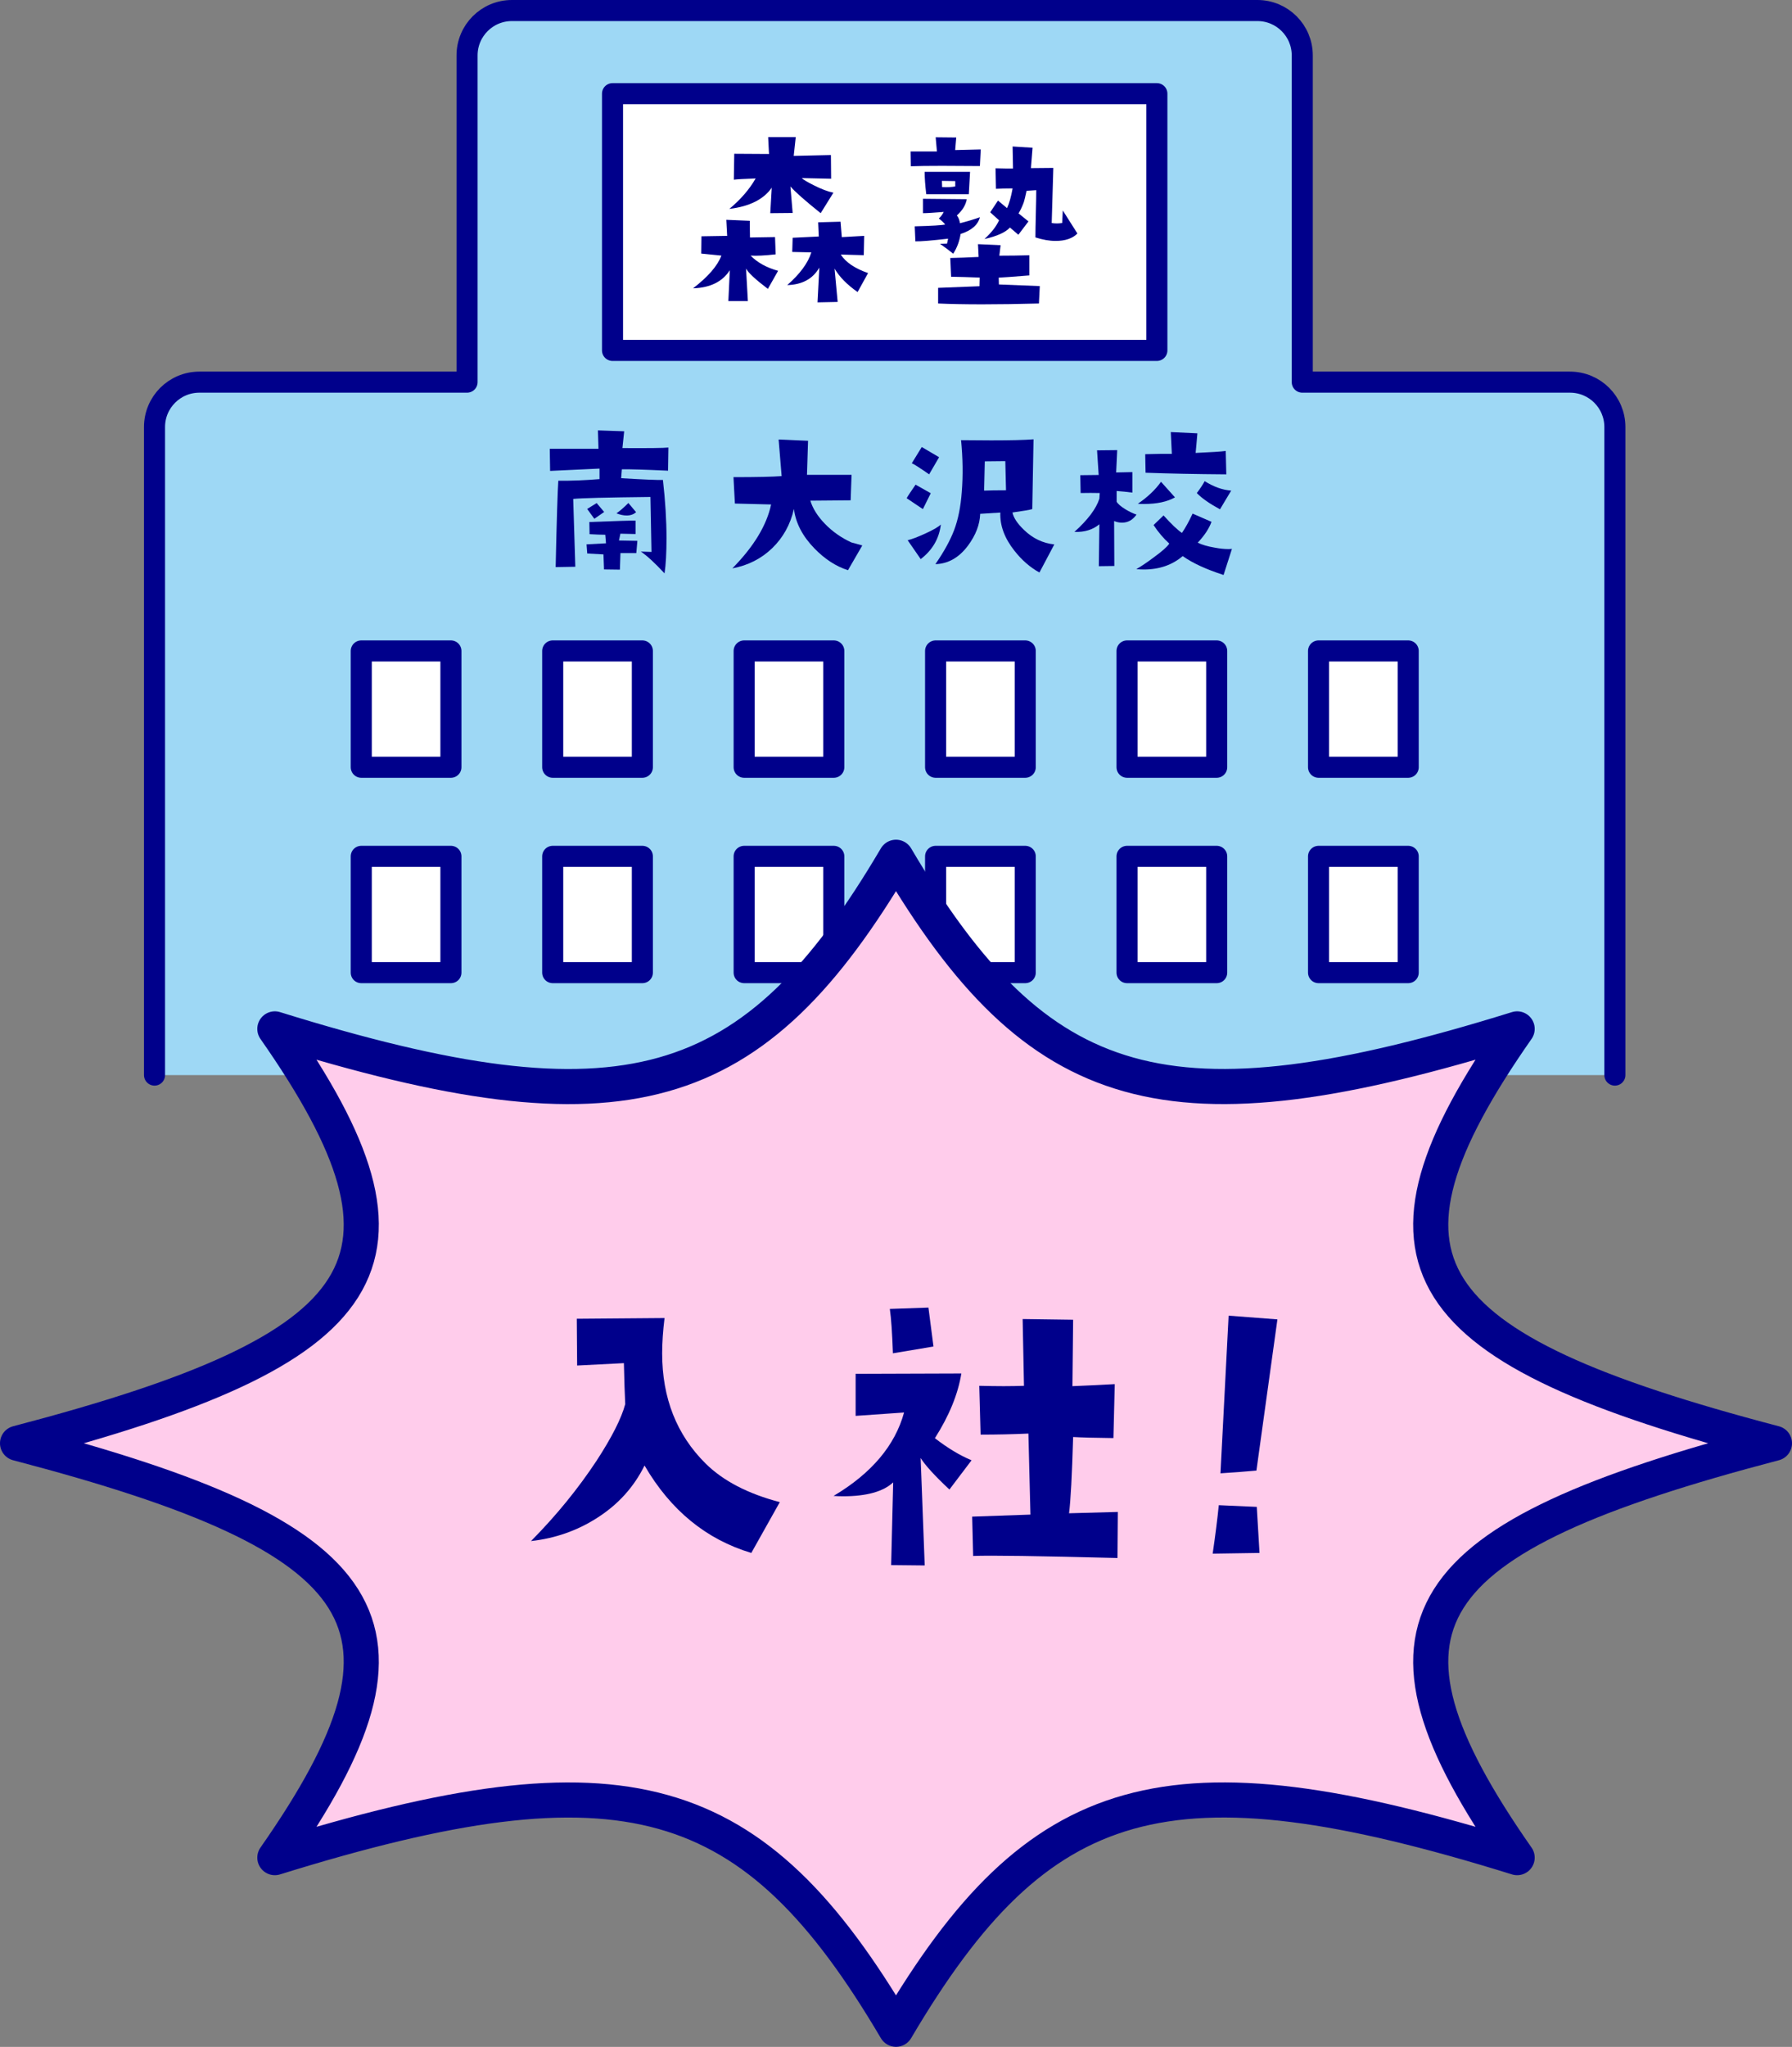 <?xml version="1.0" encoding="UTF-8"?>
<svg id="Layer_2" xmlns="http://www.w3.org/2000/svg" viewBox="0 0 255.26 291.49">
  <rect x="0" y="0" width="255.26" height="291.49" fill="#808080" stroke="none"/>
  <defs>
    <style>
      .cls-1 {
        fill: #fff;
      }

      .cls-1, .cls-2 {
        stroke-width: 3px;
      }

      .cls-1, .cls-2, .cls-3 {
        stroke: #00008b;
        stroke-linecap: round;
        stroke-linejoin: round;
      }

      .cls-2 {
        fill: #9ed8f5;
      }

      .cls-3 {
        fill: #ffcceb;
        stroke-width: 5px;
      }

      .cls-4 {
        fill: #00008b;
      }
    </style>
  </defs>
  <g id="_レイヤー_1" data-name="レイヤー_1">
    <g>
      <path class="cls-2" d="M230.03,153.1V60.81c0-3.53-2.86-6.39-6.39-6.39h-38.14V7.89c0-3.53-2.86-6.39-6.39-6.39h-106.19c-3.53,0-6.39,2.86-6.39,6.39v46.53H28.4c-3.53,0-6.39,2.86-6.39,6.39v92.29"/>
      <rect class="cls-1" x="87.25" y="13.34" width="77.54" height="36.56"/>
      <g>
        <path class="cls-4" d="M110.84,38.56l-1.46,2.58c-1.78-1.35-2.81-2.31-3.11-2.9l.26,4.63h-2.78l.21-4.39c-1.05,1.64-2.8,2.5-5.24,2.58,2.13-1.64,3.48-3.19,4.04-4.66l-2.87-.29.03-2.46,3.66-.06-.12-2.29,3.34.15.03,2.37,3.57-.06.09,2.46c-1.56.18-2.75.23-3.57.18.98,1,2.29,1.72,3.93,2.17ZM118.72,27.43l-1.82,2.93c-2.29-1.84-3.72-3.11-4.31-3.81l.32,3.78-3.19.03.21-3.63c-1.15,1.66-3.16,2.67-6.04,3.02,1.6-1.33,2.85-2.77,3.75-4.34-1.66.06-2.7.12-3.11.18l.06-3.69,4.95.03-.12-2.4h3.93l-.29,2.67,5.3-.12.03,3.37-4.19-.09c.21.21.79.56,1.73,1.03,1.09.55,2.02.9,2.78,1.05ZM123.65,38.89l-1.49,2.7c-1.5-1.05-2.6-2.17-3.28-3.34l.44,4.75-2.87.06.26-4.95c-.92,1.6-2.44,2.43-4.57,2.49,1.82-1.6,2.96-3.15,3.43-4.66l-2.72-.06.06-2.02,3.72-.18-.09-2.02,3.19-.09.18,2.2,3.19-.18-.06,2.75-3.28-.09c.72,1.11,2.02,1.99,3.9,2.64Z"/>
        <path class="cls-4" d="M139.7,21.28l-.12,2.37-5.36-.03c-2.01,0-3.51.02-4.48.06l-.03-2.11h3.75l-.18-2.02,2.93.03-.15,1.79,3.63-.09ZM139.58,30.95c-.29,1.09-1.21,1.88-2.75,2.37-.16,1.04-.51,1.97-1.05,2.81-.43-.35-1.05-.82-1.88-1.41l1-.03.15-.7c-2.34.27-3.9.4-4.66.38l-.09-2.14c2.42-.06,3.87-.15,4.34-.26-.25-.31-.56-.6-.91-.85.29-.27.53-.59.7-.94-1.46.12-2.45.18-2.96.18v-2.05l6.24.06c-.14.82-.61,1.59-1.41,2.31.23.29.38.66.44,1.11,1.07-.27,2.02-.56,2.84-.85ZM138.18,24.47l-.18,3.19h-6.06c-.16-1.31-.23-2.37-.23-3.19h6.47ZM148.11,40.76l-.12,2.46c-2.99.08-5.68.12-8.09.12s-4.47-.04-6.27-.12v-2.23l5.89-.23.03-1.23c-1.5-.06-2.86-.1-4.07-.12l-.12-2.67c1.11-.02,2.46-.07,4.04-.15l-.09-1.82,3.22.15-.18,1.49c1.46,0,2.89-.02,4.28-.06v2.87c-2.4.2-3.86.3-4.37.32l.03.97,5.8.23ZM136.07,26.55v-.76l-1.9-.03.03.88c.78.04,1.41,0,1.88-.09ZM153.47,33.26c-.7.7-1.74,1.05-3.11,1.05-.88,0-1.84-.17-2.87-.5,0-.72.02-1.85.06-3.38s.06-2.65.06-3.35l-1.38.09c-.18.82-.3,1.35-.38,1.58-.18.53-.43,1.07-.76,1.64l1.41,1.14-1.44,1.9-1.2-1.03c-.61.68-1.82,1.23-3.63,1.64,1.02-.94,1.71-1.83,2.08-2.67l-1.26-1.14,1.11-1.67,1.29,1.08c.31-.68.58-1.62.79-2.81-.8,0-1.59.02-2.37.06l-.06-2.93c1.37.04,2.2.05,2.49.03l-.06-3.13,2.84.18-.23,2.9,3.19-.03-.23,7.85c.23.04.48.06.73.06.23,0,.49-.02.76-.06l.09-1.79c.59.92,1.28,2.01,2.08,3.28Z"/>
      </g>
      <g>
        <g>
          <rect class="cls-1" x="51.46" y="92.7" width="12.77" height="16.56"/>
          <rect class="cls-1" x="78.73" y="92.7" width="12.77" height="16.56"/>
          <rect class="cls-1" x="106" y="92.7" width="12.77" height="16.56"/>
          <rect class="cls-1" x="133.27" y="92.7" width="12.77" height="16.56"/>
          <rect class="cls-1" x="160.54" y="92.7" width="12.77" height="16.56"/>
          <rect class="cls-1" x="187.82" y="92.7" width="12.77" height="16.56"/>
        </g>
        <g>
          <rect class="cls-1" x="51.46" y="121.95" width="12.77" height="16.56"/>
          <rect class="cls-1" x="78.73" y="121.95" width="12.77" height="16.56"/>
          <rect class="cls-1" x="106" y="121.95" width="12.77" height="16.56"/>
          <rect class="cls-1" x="133.27" y="121.95" width="12.77" height="16.56"/>
          <rect class="cls-1" x="160.54" y="121.95" width="12.77" height="16.56"/>
          <rect class="cls-1" x="187.82" y="121.95" width="12.77" height="16.56"/>
        </g>
      </g>
      <g>
        <path class="cls-4" d="M95.21,63.73l-.05,3.3c-3.22-.15-5.41-.22-6.58-.2l-.1,1.27c3.15.19,5.13.27,5.95.25.34,2.98.51,5.74.51,8.29,0,2.07-.09,3.74-.28,5.01-1.41-1.51-2.53-2.54-3.38-3.1l1.52.05-.15-7.83c-6.25.07-9.92.16-11,.28l.3,9.66-2.8.05c.15-6.84.28-10.95.38-12.3,1.81.02,3.77-.06,5.87-.23v-1.5l-7.04.33-.05-3.15h6.94l-.08-2.62,3.74.13-.25,2.39c3.71.02,5.9,0,6.56-.08ZM90.79,77.03l-.15,1.73h-2.26l-.08,2.36-2.26-.03-.08-2.14-2.31-.13-.1-1.3,2.77-.15-.1-1.22c-.61,0-1.36-.03-2.24-.08l-.03-1.73c3.86-.15,6.06-.22,6.58-.2v1.91l-2.16-.05-.2.97,2.62.05ZM86.06,72.91l-1.4.97c-.34-.46-.68-.92-1.02-1.4l1.35-.84,1.07,1.27ZM90.61,72.93c-.34.32-.79.48-1.35.48-.44,0-.92-.1-1.45-.31.44-.29,1.01-.78,1.7-1.47l1.09,1.3Z"/>
        <path class="cls-4" d="M122.82,77.69l-2.03,3.51c-1.71-.54-3.3-1.58-4.78-3.1-1.7-1.75-2.67-3.62-2.92-5.62-.51,2.22-1.54,4.08-3.09,5.58-1.55,1.5-3.44,2.46-5.68,2.88,3.05-3.1,4.89-6.13,5.52-9.1l-5.16-.13-.2-3.76c3.32,0,5.61-.05,6.86-.15l-.43-5.21,4.19.18-.15,4.85h6.35l-.13,3.63-5.74.05c.34,1.12,1.03,2.21,2.06,3.28,1.08,1.12,2.35,2.01,3.79,2.67.34.08.86.23,1.55.43Z"/>
        <path class="cls-4" d="M132.58,70.24l-1.12,2.26-2.31-1.55c.15-.29.58-.93,1.27-1.93l2.16,1.22ZM134.02,74.69c-.24,2-1.19,3.64-2.87,4.93l-1.86-2.69c.58-.13,1.41-.45,2.49-.94,1.15-.52,1.9-.96,2.24-1.3ZM133.77,65.11l-1.42,2.44c-1.34-.93-2.16-1.46-2.47-1.58l1.42-2.31,2.47,1.45ZM150.19,77.51l-2.13,4.02c-1.32-.73-2.51-1.76-3.56-3.1-1.41-1.78-2.08-3.59-2.01-5.44l-2.87.18c-.05,1.54-.64,3.06-1.75,4.55-1.27,1.69-2.81,2.57-4.63,2.62,1.22-1.76,2.11-3.38,2.67-4.85.58-1.54.94-3.36,1.09-5.44.19-2.35.15-4.81-.1-7.37,1.59.02,3.02.03,4.27.03,2.83,0,4.85-.05,6.05-.15l-.18,9.94c-.42.12-1.36.28-2.82.48.15.75.7,1.58,1.65,2.49,1.24,1.2,2.68,1.89,4.32,2.06ZM143.3,69.81l-.1-4.14-2.92.03-.1,4.17c.73-.03,1.77-.05,3.13-.05Z"/>
        <path class="cls-4" d="M161.88,73.29c-.53.76-1.21,1.14-2.06,1.14-.39,0-.76-.08-1.12-.23l.03,6.4-2.21.03.08-5.97c-.93.78-2.12,1.14-3.56,1.09,1.92-1.73,3.1-3.3,3.56-4.73l.05-.81c-.83-.02-1.74-.02-2.72,0l-.05-2.54,2.62-.03-.23-3.51,2.87-.03-.15,3.18,2.31-.05v2.92c-.76-.1-1.51-.18-2.24-.23v1.53c.2.34.63.7,1.27,1.09.56.34,1.08.58,1.55.74ZM175.48,78.17l-1.19,3.71c-2.51-.81-4.45-1.71-5.82-2.69-1.49,1.27-3.34,1.91-5.54,1.91-.34,0-.69-.02-1.07-.05.73-.42,1.56-.98,2.49-1.68,1.17-.85,1.91-1.5,2.21-1.96-.83-.75-1.58-1.63-2.24-2.64l1.42-1.37c1.12,1.24,1.99,2.07,2.62,2.49.49-.71,1-1.63,1.52-2.75l2.69,1.17c-.34.95-.99,1.94-1.96,2.97.61.3,1.42.54,2.44.71.73.14,1.36.2,1.88.2.19,0,.36,0,.53-.03ZM167.37,70.83c-1.12.63-2.58.94-4.4.94-.34,0-.63,0-.89-.03,1.39-.95,2.49-1.99,3.3-3.13l1.98,2.21ZM174.67,67.55c-4.35-.03-8.18-.11-11.49-.23l-.05-2.64c1.88-.05,3.14-.07,3.79-.05l-.15-3.1,3.79.18c-.1,1.24-.19,2.17-.25,2.79,2.22-.1,3.65-.19,4.29-.28l.08,3.33ZM175.38,69.86l-1.6,2.67c-1.49-.81-2.59-1.58-3.3-2.31.53-.71.9-1.28,1.12-1.7,1.29.81,2.55,1.26,3.79,1.35Z"/>
      </g>
    </g>
    <g>
      <path class="cls-3" d="M216.11,146.52c-49.81,15.48-68.19,10-88.48-24.44-20.29,34.44-38.67,39.93-88.48,24.44,23.22,33.22,14.99,45.48-36.65,59.01,51.64,13.53,59.87,25.79,36.65,59.01,49.81-15.48,68.19-10,88.48,24.44,20.29-34.44,38.67-39.93,88.48-24.44-23.22-33.22-14.99-45.48,36.65-59.01-51.64-13.54-59.87-25.79-36.65-59.01Z"/>
      <g>
        <path class="cls-4" d="M111.08,213.91l-4.06,7.24c-6.44-1.93-11.5-6.08-15.21-12.45-1.51,3.06-3.75,5.54-6.71,7.43-2.83,1.83-5.99,2.94-9.46,3.33,3.6-3.64,6.72-7.47,9.37-11.49,2.15-3.31,3.51-5.99,4.05-8.01-.07-1.35-.13-3.3-.19-5.84l-6.66.34-.05-6.66,12.5-.1c-.22,1.8-.34,3.48-.34,5.02,0,6.37,2.06,11.6,6.18,15.69,2.51,2.48,6.03,4.31,10.57,5.5Z"/>
        <path class="cls-4" d="M138.38,207.97l-3.14,4.15c-2.09-1.96-3.46-3.46-4.1-4.49l.58,15.3-4.78-.05.29-11.78c-1.42,1.32-3.8,1.98-7.14,1.98-.52,0-.97-.02-1.35-.05,5.41-3.22,8.75-7.18,10.04-11.88l-6.9.48v-5.99l15.06-.05c-.48,2.96-1.74,6.03-3.77,9.22,1.84,1.42,3.57,2.46,5.21,3.14ZM132.98,191.75l-5.79.97c-.1-2.86-.24-4.97-.44-6.32l5.5-.19.72,5.55ZM159.23,215.31l-.05,6.56c-11.33-.29-18.18-.39-20.56-.29l-.14-5.6,8.3-.29-.29-11.54c-2.19.1-4.46.15-6.81.15l-.19-6.95c1.26.03,2.41.05,3.47.05s2.03-.02,2.9-.05l-.19-9.51,7.19.1-.1,9.46c2.35-.1,4.36-.19,6.03-.29l-.19,7.68c-2.67-.03-4.59-.08-5.74-.15-.16,5.44-.35,9.06-.58,10.86l6.95-.19Z"/>
        <path class="cls-4" d="M179.4,221.15l-6.66.1c.39-2.7.68-5,.87-6.9l5.41.24.39,6.56ZM181.96,187.89l-2.99,21.53c-1.42.13-3.12.26-5.12.39l1.16-22.45,6.95.53Z"/>
      </g>
    </g>
  </g>
</svg>